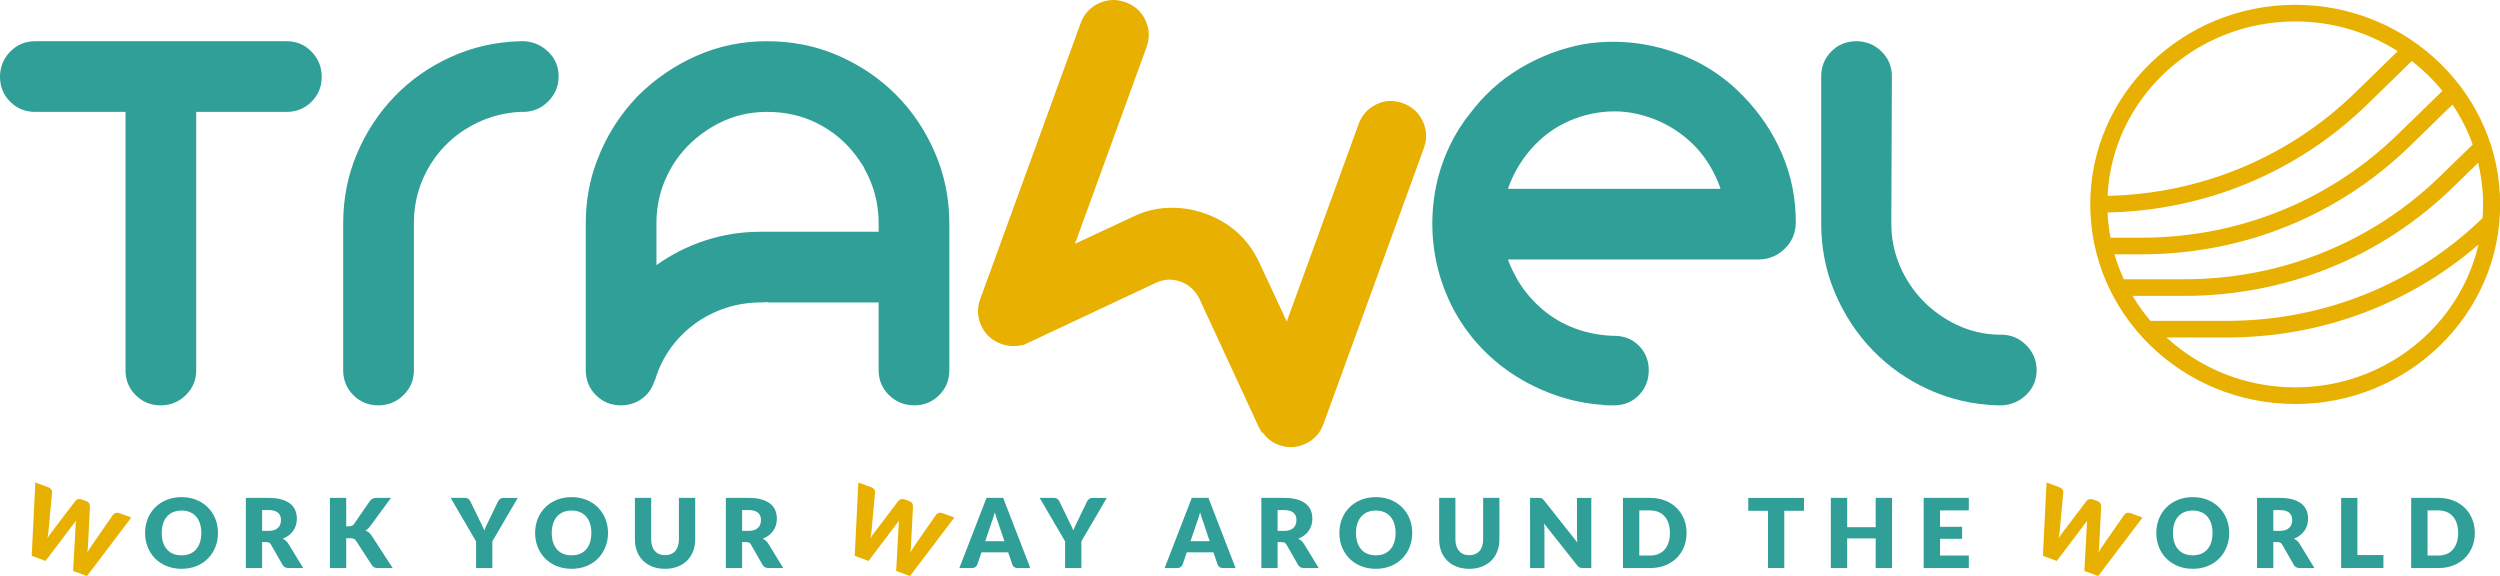<?xml version="1.0" encoding="UTF-8" standalone="no"?>
<svg
   svg:contrastcolor="fbe9ea"
   svg:template="Contrast"
   svg:presentation="2.5"
   svg:layouttype="undefined"
   svg:specialfontid="undefined"
   svg:id1="158"
   svg:id2="015"
   svg:companyname="trawel"
   svg:companytagline="Work your way around the world"
   version="1.1"
   viewBox="0 0 384.893 88.678"
   id="svg142"
   sodipodi:docname="logo.svg"
   inkscape:version="1.1.2 (0a00cf5339, 2022-02-04)"
   width="384.893"
   height="88.678"
   inkscape:export-filename="H:\grafik\travel\logo\logo.png"
   inkscape:export-xdpi="96"
   inkscape:export-ydpi="96"
   xmlns:inkscape="http://www.inkscape.org/namespaces/inkscape"
   xmlns:sodipodi="http://sodipodi.sourceforge.net/DTD/sodipodi-0.dtd"
   xmlns="http://www.w3.org/2000/svg"
   xmlns:svg="http://www.w3.org/2000/svg"
   xmlns:rdf="http://www.w3.org/1999/02/22-rdf-syntax-ns#"
   xmlns:cc="http://creativecommons.org/ns#"
   xmlns:dc="http://purl.org/dc/elements/1.1/">
  <defs
     id="defs146" />
  <sodipodi:namedview
     pagecolor="#ffffff"
     bordercolor="#666666"
     borderopacity="1"
     objecttolerance="10"
     gridtolerance="10"
     guidetolerance="10"
     inkscape:pageopacity="0"
     inkscape:pageshadow="2"
     inkscape:window-width="1920"
     inkscape:window-height="998"
     id="namedview144"
     showgrid="false"
     inkscape:pagecheckerboard="true"
     inkscape:zoom="2.0085106"
     inkscape:cx="156.58369"
     inkscape:cy="21.159958"
     inkscape:window-x="0"
     inkscape:window-y="28"
     inkscape:window-maximized="1"
     inkscape:current-layer="svg142" />
  <path
     d="m 5.44,74.291 1.978,0.72 c 0.204,0.074 0.358,0.183 0.461,0.326 0.103,0.143 0.148,0.298 0.134,0.467 l -0.534,5.801 c -0.016,0.189 -0.036,0.389 -0.061,0.601 -0.025,0.212 -0.064,0.429 -0.119,0.651 0.126,-0.201 0.252,-0.388 0.378,-0.561 0.126,-0.172 0.246,-0.335 0.359,-0.488 l 3.57,-4.695 c 0.089,-0.115 0.221,-0.2 0.396,-0.254 0.175,-0.055 0.36,-0.046 0.555,0.025 l 0.697,0.254 c 0.204,0.074 0.356,0.181 0.456,0.32 0.099,0.139 0.146,0.296 0.139,0.473 l -0.297,5.887 c -0.008,0.181 -0.018,0.373 -0.029,0.577 -0.012,0.204 -0.034,0.418 -0.068,0.642 0.111,-0.191 0.221,-0.372 0.328,-0.543 0.107,-0.171 0.211,-0.331 0.312,-0.478 l 3.32,-4.786 c 0.086,-0.121 0.217,-0.207 0.394,-0.259 0.176,-0.051 0.362,-0.042 0.557,0.029 l 1.853,0.674 -6.828,9.007 -2.131,-0.776 0.381,-6.984 c 0.002,-0.109 0.008,-0.228 0.016,-0.357 0.008,-0.129 0.019,-0.264 0.033,-0.406 -0.08,0.118 -0.158,0.229 -0.235,0.332 -0.077,0.103 -0.15,0.198 -0.218,0.284 L 7.012,86.356 4.881,85.58 Z"
     data-paper-data="{&quot;glyphName&quot;:&quot;W&quot;,&quot;glyphIndex&quot;:0,&quot;firstGlyphOfWord&quot;:true,&quot;word&quot;:1}"
     id="element-id-99479"
     inkscape:connector-curvature="0"
     style="font-family:none;mix-blend-mode:normal;fill:#e8b000;fill-opacity:1;fill-rule:nonzero;stroke:none;stroke-width:1.286;stroke-linecap:butt;stroke-linejoin:miter;stroke-miterlimit:10;stroke-dasharray:none;stroke-dashoffset:0" />
  <path
     d="m 33.559,82.051 c 0,0.781 -0.135,1.507 -0.404,2.179 -0.269,0.672 -0.649,1.256 -1.138,1.753 -0.489,0.497 -1.078,0.886 -1.768,1.167 -0.689,0.282 -1.454,0.422 -2.294,0.422 -0.84,0 -1.606,-0.141 -2.298,-0.422 -0.692,-0.282 -1.284,-0.671 -1.775,-1.167 -0.492,-0.497 -0.872,-1.081 -1.141,-1.753 -0.269,-0.672 -0.404,-1.398 -0.404,-2.179 0,-0.781 0.135,-1.507 0.404,-2.179 0.269,-0.672 0.65,-1.255 1.141,-1.749 0.492,-0.494 1.083,-0.882 1.775,-1.164 0.692,-0.282 1.458,-0.422 2.298,-0.422 0.84,0 1.605,0.142 2.294,0.426 0.689,0.284 1.279,0.673 1.768,1.167 0.489,0.494 0.868,1.077 1.138,1.749 0.269,0.672 0.404,1.396 0.404,2.172 z m -2.565,0 c 0,-0.534 -0.069,-1.014 -0.208,-1.442 -0.138,-0.427 -0.337,-0.789 -0.597,-1.086 -0.259,-0.296 -0.577,-0.524 -0.952,-0.682 -0.376,-0.158 -0.803,-0.237 -1.282,-0.237 -0.484,0 -0.915,0.079 -1.293,0.237 -0.378,0.158 -0.697,0.385 -0.956,0.682 -0.259,0.296 -0.458,0.658 -0.597,1.086 -0.138,0.427 -0.208,0.908 -0.208,1.442 0,0.539 0.069,1.022 0.208,1.449 0.138,0.427 0.337,0.789 0.597,1.086 0.259,0.296 0.578,0.523 0.956,0.678 0.378,0.156 0.809,0.233 1.293,0.233 0.479,0 0.907,-0.078 1.282,-0.233 0.376,-0.156 0.693,-0.382 0.952,-0.678 0.259,-0.296 0.458,-0.658 0.597,-1.086 0.138,-0.427 0.208,-0.91 0.208,-1.449 z"
     data-paper-data="{&quot;glyphName&quot;:&quot;O&quot;,&quot;glyphIndex&quot;:1,&quot;word&quot;:1}"
     id="element-id-43623"
     inkscape:connector-curvature="0"
     style="font-family:none;mix-blend-mode:normal;fill:#2f9f98;fill-opacity:1;fill-rule:nonzero;stroke:none;stroke-width:1.286;stroke-linecap:butt;stroke-linejoin:miter;stroke-miterlimit:10;stroke-dasharray:none;stroke-dashoffset:0" />
  <path
     d="m 40.353,83.459 v 3.995 H 37.848 V 76.655 h 3.513 c 0.781,0 1.447,0.08 1.998,0.241 0.551,0.161 1.001,0.384 1.349,0.671 0.348,0.287 0.602,0.625 0.76,1.015 0.158,0.39 0.237,0.815 0.237,1.275 0,0.351 -0.047,0.682 -0.141,0.993 -0.094,0.311 -0.233,0.599 -0.419,0.864 -0.185,0.264 -0.413,0.5 -0.682,0.708 -0.269,0.208 -0.579,0.378 -0.93,0.511 0.168,0.084 0.325,0.188 0.471,0.311 0.146,0.124 0.273,0.274 0.382,0.452 l 2.298,3.758 h -2.268 c -0.42,0 -0.721,-0.158 -0.904,-0.474 l -1.794,-3.135 c -0.079,-0.138 -0.172,-0.237 -0.278,-0.296 -0.106,-0.059 -0.256,-0.089 -0.448,-0.089 z m 0,-1.727 h 1.008 c 0.341,0 0.631,-0.043 0.871,-0.13 0.24,-0.086 0.436,-0.206 0.589,-0.359 0.153,-0.153 0.264,-0.332 0.334,-0.537 0.069,-0.205 0.104,-0.426 0.104,-0.663 0,-0.474 -0.154,-0.845 -0.463,-1.112 C 42.487,78.664 42.009,78.53 41.361,78.53 H 40.353 Z"
     data-paper-data="{&quot;glyphName&quot;:&quot;R&quot;,&quot;glyphIndex&quot;:2,&quot;word&quot;:1}"
     id="element-id-43242"
     inkscape:connector-curvature="0"
     style="font-family:none;mix-blend-mode:normal;fill:#2f9f98;fill-opacity:1;fill-rule:nonzero;stroke:none;stroke-width:1.286;stroke-linecap:butt;stroke-linejoin:miter;stroke-miterlimit:10;stroke-dasharray:none;stroke-dashoffset:0" />
  <path
     d="m 53.3,81.028 h 0.4 c 0.371,0 0.637,-0.116 0.801,-0.348 l 2.431,-3.528 c 0.133,-0.193 0.285,-0.324 0.456,-0.393 0.17,-0.069 0.379,-0.104 0.626,-0.104 h 2.179 l -3.202,4.366 c -0.114,0.158 -0.232,0.289 -0.356,0.393 -0.124,0.104 -0.25,0.19 -0.378,0.259 0.188,0.069 0.359,0.164 0.515,0.285 0.156,0.121 0.298,0.283 0.426,0.485 l 3.261,5.011 h -2.238 c -0.143,0 -0.266,-0.01 -0.367,-0.03 -0.101,-0.02 -0.189,-0.049 -0.263,-0.089 -0.074,-0.039 -0.138,-0.088 -0.193,-0.145 -0.054,-0.057 -0.106,-0.122 -0.156,-0.196 L 54.797,83.237 C 54.708,83.099 54.596,83.001 54.46,82.944 54.324,82.887 54.14,82.859 53.908,82.859 h -0.608 v 4.596 H 50.795 V 76.655 h 2.505 z"
     data-paper-data="{&quot;glyphName&quot;:&quot;K&quot;,&quot;glyphIndex&quot;:3,&quot;lastGlyphOfWord&quot;:true,&quot;word&quot;:1}"
     id="element-id-39907"
     inkscape:connector-curvature="0"
     style="font-family:none;mix-blend-mode:normal;fill:#2f9f98;fill-opacity:1;fill-rule:nonzero;stroke:none;stroke-width:1.286;stroke-linecap:butt;stroke-linejoin:miter;stroke-miterlimit:10;stroke-dasharray:none;stroke-dashoffset:0" />
  <path
     d="m 75.798,83.348 v 4.106 h -2.505 v -4.106 l -3.914,-6.693 h 2.209 c 0.217,0 0.39,0.051 0.519,0.152 0.128,0.101 0.232,0.231 0.311,0.389 l 1.527,3.143 c 0.124,0.252 0.237,0.484 0.341,0.697 0.104,0.212 0.195,0.422 0.274,0.63 0.074,-0.212 0.163,-0.425 0.267,-0.637 0.104,-0.212 0.215,-0.442 0.334,-0.689 l 1.512,-3.143 c 0.03,-0.064 0.07,-0.128 0.122,-0.193 0.052,-0.064 0.111,-0.122 0.178,-0.174 0.067,-0.052 0.143,-0.094 0.23,-0.126 0.086,-0.032 0.182,-0.048 0.285,-0.048 h 2.224 z"
     data-paper-data="{&quot;glyphName&quot;:&quot;Y&quot;,&quot;glyphIndex&quot;:4,&quot;firstGlyphOfWord&quot;:true,&quot;word&quot;:2}"
     id="element-id-43836"
     inkscape:connector-curvature="0"
     style="font-family:none;mix-blend-mode:normal;fill:#2f9f98;fill-opacity:1;fill-rule:nonzero;stroke:none;stroke-width:1.286;stroke-linecap:butt;stroke-linejoin:miter;stroke-miterlimit:10;stroke-dasharray:none;stroke-dashoffset:0" />
  <path
     d="m 93.607,82.051 c 0,0.781 -0.135,1.507 -0.404,2.179 -0.269,0.672 -0.649,1.256 -1.138,1.753 -0.489,0.497 -1.078,0.886 -1.768,1.167 -0.689,0.282 -1.454,0.422 -2.294,0.422 -0.84,0 -1.606,-0.141 -2.298,-0.422 -0.692,-0.282 -1.284,-0.671 -1.775,-1.167 -0.492,-0.497 -0.872,-1.081 -1.141,-1.753 -0.269,-0.672 -0.404,-1.398 -0.404,-2.179 0,-0.781 0.135,-1.507 0.404,-2.179 0.269,-0.672 0.65,-1.255 1.141,-1.749 0.492,-0.494 1.083,-0.882 1.775,-1.164 0.692,-0.282 1.458,-0.422 2.298,-0.422 0.84,0 1.605,0.142 2.294,0.426 0.689,0.284 1.279,0.673 1.768,1.167 0.489,0.494 0.868,1.077 1.138,1.749 0.269,0.672 0.404,1.396 0.404,2.172 z m -2.565,0 c 0,-0.534 -0.069,-1.014 -0.208,-1.442 -0.138,-0.427 -0.337,-0.789 -0.597,-1.086 -0.259,-0.296 -0.577,-0.524 -0.952,-0.682 -0.376,-0.158 -0.803,-0.237 -1.282,-0.237 -0.484,0 -0.915,0.079 -1.293,0.237 -0.378,0.158 -0.697,0.385 -0.956,0.682 -0.259,0.296 -0.458,0.658 -0.597,1.086 -0.138,0.427 -0.208,0.908 -0.208,1.442 0,0.539 0.069,1.022 0.208,1.449 0.138,0.427 0.337,0.789 0.597,1.086 0.259,0.296 0.578,0.523 0.956,0.678 0.378,0.156 0.809,0.233 1.293,0.233 0.479,0 0.907,-0.078 1.282,-0.233 0.376,-0.156 0.693,-0.382 0.952,-0.678 0.259,-0.296 0.458,-0.658 0.597,-1.086 0.138,-0.427 0.208,-0.91 0.208,-1.449 z"
     data-paper-data="{&quot;glyphName&quot;:&quot;O&quot;,&quot;glyphIndex&quot;:5,&quot;word&quot;:2}"
     id="element-id-86035"
     inkscape:connector-curvature="0"
     style="font-family:none;mix-blend-mode:normal;fill:#2f9f98;fill-opacity:1;fill-rule:nonzero;stroke:none;stroke-width:1.286;stroke-linecap:butt;stroke-linejoin:miter;stroke-miterlimit:10;stroke-dasharray:none;stroke-dashoffset:0" />
  <path
     d="m 102.388,85.476 c 0.336,0 0.636,-0.056 0.901,-0.167 0.264,-0.111 0.488,-0.271 0.671,-0.478 0.183,-0.208 0.322,-0.461 0.419,-0.76 0.096,-0.299 0.145,-0.639 0.145,-1.019 v -6.397 h 2.505 v 6.397 c 0,0.662 -0.108,1.27 -0.322,1.823 -0.215,0.553 -0.523,1.03 -0.923,1.431 -0.4,0.4 -0.887,0.712 -1.46,0.934 -0.573,0.222 -1.218,0.334 -1.935,0.334 -0.721,0 -1.369,-0.111 -1.942,-0.334 -0.573,-0.222 -1.06,-0.534 -1.46,-0.934 -0.4,-0.4 -0.707,-0.877 -0.919,-1.431 -0.212,-0.553 -0.319,-1.161 -0.319,-1.823 v -6.397 h 2.505 v 6.389 c 0,0.38 0.048,0.72 0.145,1.019 0.096,0.299 0.236,0.553 0.419,0.763 0.183,0.21 0.406,0.371 0.671,0.482 0.264,0.111 0.565,0.167 0.901,0.167 z"
     data-paper-data="{&quot;glyphName&quot;:&quot;U&quot;,&quot;glyphIndex&quot;:6,&quot;word&quot;:2}"
     id="element-id-46310"
     inkscape:connector-curvature="0"
     style="font-family:none;mix-blend-mode:normal;fill:#2f9f98;fill-opacity:1;fill-rule:nonzero;stroke:none;stroke-width:1.286;stroke-linecap:butt;stroke-linejoin:miter;stroke-miterlimit:10;stroke-dasharray:none;stroke-dashoffset:0" />
  <path
     d="m 114.253,83.459 v 3.995 h -2.505 V 76.655 h 3.513 c 0.781,0 1.447,0.08 1.998,0.241 0.551,0.161 1.001,0.384 1.349,0.671 0.348,0.287 0.602,0.625 0.76,1.015 0.158,0.39 0.237,0.815 0.237,1.275 0,0.351 -0.047,0.682 -0.141,0.993 -0.094,0.311 -0.233,0.599 -0.419,0.864 -0.185,0.264 -0.413,0.5 -0.682,0.708 -0.269,0.208 -0.579,0.378 -0.93,0.511 0.168,0.084 0.325,0.188 0.471,0.311 0.146,0.124 0.273,0.274 0.382,0.452 l 2.298,3.758 h -2.268 c -0.42,0 -0.721,-0.158 -0.904,-0.474 l -1.794,-3.135 c -0.079,-0.138 -0.172,-0.237 -0.278,-0.296 -0.106,-0.059 -0.256,-0.089 -0.448,-0.089 z m 0,-1.727 h 1.008 c 0.341,0 0.631,-0.043 0.871,-0.13 0.24,-0.086 0.436,-0.206 0.589,-0.359 0.153,-0.153 0.264,-0.332 0.334,-0.537 0.07,-0.205 0.103,-0.426 0.103,-0.663 0,-0.474 -0.154,-0.845 -0.463,-1.112 -0.309,-0.267 -0.787,-0.4 -1.434,-0.4 h -1.008 z"
     data-paper-data="{&quot;glyphName&quot;:&quot;R&quot;,&quot;glyphIndex&quot;:7,&quot;lastGlyphOfWord&quot;:true,&quot;word&quot;:2}"
     id="element-id-6555"
     inkscape:connector-curvature="0"
     style="font-family:none;mix-blend-mode:normal;fill:#2f9f98;fill-opacity:1;fill-rule:nonzero;stroke:none;stroke-width:1.286;stroke-linecap:butt;stroke-linejoin:miter;stroke-miterlimit:10;stroke-dasharray:none;stroke-dashoffset:0" />
  <path
     d="m 132.149,74.291 1.978,0.72 c 0.204,0.074 0.358,0.183 0.461,0.326 0.103,0.143 0.148,0.298 0.134,0.467 l -0.534,5.801 c -0.016,0.189 -0.037,0.389 -0.061,0.601 -0.025,0.212 -0.064,0.429 -0.118,0.651 0.126,-0.201 0.252,-0.388 0.378,-0.561 0.126,-0.172 0.246,-0.335 0.359,-0.488 l 3.57,-4.695 c 0.089,-0.115 0.221,-0.2 0.396,-0.254 0.175,-0.055 0.36,-0.046 0.555,0.025 l 0.697,0.254 c 0.204,0.074 0.356,0.181 0.456,0.32 0.1,0.139 0.146,0.296 0.14,0.473 l -0.297,5.887 c -0.006,0.181 -0.017,0.374 -0.029,0.577 -0.009,0.204 -0.034,0.418 -0.068,0.642 0.112,-0.191 0.221,-0.372 0.328,-0.543 0.107,-0.171 0.211,-0.331 0.312,-0.478 l 3.32,-4.787 c 0.086,-0.121 0.217,-0.207 0.394,-0.259 0.176,-0.051 0.362,-0.042 0.557,0.029 l 1.853,0.674 -6.828,9.007 -2.131,-0.776 0.381,-6.984 c 0.002,-0.109 0.006,-0.228 0.015,-0.357 0.006,-0.129 0.018,-0.264 0.033,-0.406 -0.08,0.118 -0.158,0.229 -0.235,0.332 -0.077,0.104 -0.15,0.198 -0.218,0.284 l -4.226,5.585 -2.131,-0.776 z"
     data-paper-data="{&quot;glyphName&quot;:&quot;W&quot;,&quot;glyphIndex&quot;:8,&quot;firstGlyphOfWord&quot;:true,&quot;word&quot;:3}"
     id="element-id-89037"
     inkscape:connector-curvature="0"
     style="font-family:none;mix-blend-mode:normal;fill:#e8b000;fill-opacity:1;fill-rule:nonzero;stroke:none;stroke-width:1.286;stroke-linecap:butt;stroke-linejoin:miter;stroke-miterlimit:10;stroke-dasharray:none;stroke-dashoffset:0" />
  <path
     d="m 158.622,87.455 h -1.942 c -0.217,0 -0.397,-0.051 -0.537,-0.152 -0.141,-0.101 -0.238,-0.231 -0.293,-0.389 l -0.637,-1.883 h -4.106 l -0.637,1.883 c -0.049,0.138 -0.146,0.263 -0.289,0.374 -0.143,0.111 -0.319,0.167 -0.526,0.167 h -1.957 l 4.181,-10.8 h 2.565 z m -6.938,-4.129 h 2.95 l -0.993,-2.957 c -0.064,-0.188 -0.14,-0.409 -0.226,-0.663 -0.086,-0.254 -0.172,-0.53 -0.256,-0.826 -0.079,0.301 -0.161,0.581 -0.245,0.838 -0.085,0.257 -0.163,0.479 -0.237,0.667 z"
     data-paper-data="{&quot;glyphName&quot;:&quot;A&quot;,&quot;glyphIndex&quot;:9,&quot;word&quot;:3}"
     id="element-id-19011"
     inkscape:connector-curvature="0"
     style="font-family:none;mix-blend-mode:normal;fill:#2f9f98;fill-opacity:1;fill-rule:nonzero;stroke:none;stroke-width:1.286;stroke-linecap:butt;stroke-linejoin:miter;stroke-miterlimit:10;stroke-dasharray:none;stroke-dashoffset:0" />
  <path
     d="m 166.484,83.348 v 4.106 h -2.505 v -4.106 l -3.914,-6.693 h 2.209 c 0.217,0 0.39,0.051 0.519,0.152 0.128,0.101 0.232,0.231 0.311,0.389 l 1.527,3.143 c 0.124,0.252 0.237,0.484 0.341,0.697 0.103,0.212 0.195,0.422 0.274,0.63 0.074,-0.212 0.163,-0.425 0.267,-0.637 0.103,-0.212 0.215,-0.442 0.334,-0.689 l 1.512,-3.143 c 0.029,-0.064 0.071,-0.128 0.122,-0.193 0.052,-0.064 0.112,-0.122 0.178,-0.174 0.067,-0.052 0.143,-0.094 0.23,-0.126 0.086,-0.032 0.182,-0.048 0.285,-0.048 h 2.224 z"
     data-paper-data="{&quot;glyphName&quot;:&quot;Y&quot;,&quot;glyphIndex&quot;:10,&quot;lastGlyphOfWord&quot;:true,&quot;word&quot;:3}"
     id="element-id-71662"
     inkscape:connector-curvature="0"
     style="font-family:none;mix-blend-mode:normal;fill:#2f9f98;fill-opacity:1;fill-rule:nonzero;stroke:none;stroke-width:1.286;stroke-linecap:butt;stroke-linejoin:miter;stroke-miterlimit:10;stroke-dasharray:none;stroke-dashoffset:0" />
  <path
     d="m 190.227,87.455 h -1.942 c -0.217,0 -0.397,-0.051 -0.537,-0.152 -0.141,-0.101 -0.238,-0.231 -0.293,-0.389 l -0.637,-1.883 h -4.106 l -0.637,1.883 c -0.049,0.138 -0.146,0.263 -0.289,0.374 -0.143,0.111 -0.319,0.167 -0.526,0.167 h -1.957 l 4.18,-10.8 h 2.565 z m -6.938,-4.129 h 2.95 l -0.993,-2.957 c -0.064,-0.188 -0.14,-0.409 -0.226,-0.663 -0.086,-0.254 -0.172,-0.53 -0.256,-0.826 -0.079,0.301 -0.161,0.581 -0.245,0.838 -0.085,0.257 -0.163,0.479 -0.237,0.667 z"
     data-paper-data="{&quot;glyphName&quot;:&quot;A&quot;,&quot;glyphIndex&quot;:11,&quot;firstGlyphOfWord&quot;:true,&quot;word&quot;:4}"
     id="element-id-15559"
     inkscape:connector-curvature="0"
     style="font-family:none;mix-blend-mode:normal;fill:#2f9f98;fill-opacity:1;fill-rule:nonzero;stroke:none;stroke-width:1.286;stroke-linecap:butt;stroke-linejoin:miter;stroke-miterlimit:10;stroke-dasharray:none;stroke-dashoffset:0" />
  <path
     d="m 196.696,83.459 v 3.995 h -2.505 V 76.655 h 3.513 c 0.781,0 1.447,0.08 1.998,0.241 0.551,0.161 1.001,0.384 1.349,0.671 0.348,0.287 0.602,0.625 0.76,1.015 0.158,0.39 0.237,0.815 0.237,1.275 0,0.351 -0.047,0.682 -0.141,0.993 -0.094,0.311 -0.233,0.599 -0.419,0.864 -0.185,0.264 -0.413,0.5 -0.682,0.708 -0.269,0.208 -0.579,0.378 -0.93,0.511 0.168,0.084 0.325,0.188 0.471,0.311 0.146,0.124 0.273,0.274 0.382,0.452 l 2.298,3.758 h -2.268 c -0.42,0 -0.721,-0.158 -0.904,-0.474 l -1.794,-3.135 c -0.079,-0.138 -0.172,-0.237 -0.278,-0.296 -0.106,-0.059 -0.256,-0.089 -0.448,-0.089 z m 0,-1.727 h 1.008 c 0.341,0 0.631,-0.043 0.871,-0.13 0.24,-0.086 0.436,-0.206 0.589,-0.359 0.153,-0.153 0.264,-0.332 0.334,-0.537 0.07,-0.205 0.103,-0.426 0.103,-0.663 0,-0.474 -0.154,-0.845 -0.463,-1.112 -0.309,-0.267 -0.787,-0.4 -1.434,-0.4 h -1.008 z"
     data-paper-data="{&quot;glyphName&quot;:&quot;R&quot;,&quot;glyphIndex&quot;:12,&quot;word&quot;:4}"
     id="element-id-90722"
     inkscape:connector-curvature="0"
     style="font-family:none;mix-blend-mode:normal;fill:#2f9f98;fill-opacity:1;fill-rule:nonzero;stroke:none;stroke-width:1.286;stroke-linecap:butt;stroke-linejoin:miter;stroke-miterlimit:10;stroke-dasharray:none;stroke-dashoffset:0" />
  <path
     d="m 217.425,82.051 c 0,0.781 -0.135,1.507 -0.404,2.179 -0.269,0.672 -0.649,1.256 -1.138,1.753 -0.489,0.497 -1.079,0.886 -1.768,1.167 -0.689,0.282 -1.454,0.422 -2.294,0.422 -0.84,0 -1.606,-0.141 -2.298,-0.422 -0.692,-0.282 -1.284,-0.671 -1.775,-1.167 -0.492,-0.497 -0.872,-1.081 -1.141,-1.753 -0.269,-0.672 -0.404,-1.398 -0.404,-2.179 0,-0.781 0.135,-1.507 0.404,-2.179 0.269,-0.672 0.65,-1.255 1.141,-1.749 0.492,-0.494 1.083,-0.882 1.775,-1.164 0.692,-0.282 1.458,-0.422 2.298,-0.422 0.84,0 1.605,0.142 2.294,0.426 0.689,0.284 1.279,0.673 1.768,1.167 0.489,0.494 0.868,1.077 1.138,1.749 0.269,0.672 0.404,1.396 0.404,2.172 z m -2.565,0 c 0,-0.534 -0.07,-1.014 -0.208,-1.442 -0.138,-0.427 -0.337,-0.789 -0.597,-1.086 -0.259,-0.296 -0.577,-0.524 -0.952,-0.682 -0.376,-0.158 -0.803,-0.237 -1.282,-0.237 -0.484,0 -0.915,0.079 -1.293,0.237 -0.378,0.158 -0.697,0.385 -0.956,0.682 -0.259,0.296 -0.458,0.658 -0.597,1.086 -0.138,0.427 -0.208,0.908 -0.208,1.442 0,0.539 0.069,1.022 0.208,1.449 0.138,0.427 0.337,0.789 0.597,1.086 0.259,0.296 0.578,0.523 0.956,0.678 0.378,0.156 0.809,0.233 1.293,0.233 0.479,0 0.907,-0.078 1.282,-0.233 0.376,-0.156 0.693,-0.382 0.952,-0.678 0.259,-0.296 0.458,-0.658 0.597,-1.086 0.138,-0.427 0.208,-0.91 0.208,-1.449 z"
     data-paper-data="{&quot;glyphName&quot;:&quot;O&quot;,&quot;glyphIndex&quot;:13,&quot;word&quot;:4}"
     id="element-id-72120"
     inkscape:connector-curvature="0"
     style="font-family:none;mix-blend-mode:normal;fill:#2f9f98;fill-opacity:1;fill-rule:nonzero;stroke:none;stroke-width:1.286;stroke-linecap:butt;stroke-linejoin:miter;stroke-miterlimit:10;stroke-dasharray:none;stroke-dashoffset:0" />
  <path
     d="m 226.206,85.476 c 0.336,0 0.636,-0.056 0.901,-0.167 0.264,-0.111 0.488,-0.271 0.671,-0.478 0.183,-0.208 0.322,-0.461 0.419,-0.76 0.096,-0.299 0.145,-0.639 0.145,-1.019 v -6.397 h 2.505 v 6.397 c 0,0.662 -0.107,1.27 -0.322,1.823 -0.215,0.553 -0.523,1.03 -0.923,1.431 -0.4,0.4 -0.887,0.712 -1.46,0.934 -0.573,0.222 -1.218,0.334 -1.935,0.334 -0.721,0 -1.369,-0.111 -1.942,-0.334 -0.573,-0.222 -1.06,-0.534 -1.46,-0.934 -0.4,-0.4 -0.707,-0.877 -0.919,-1.431 -0.212,-0.553 -0.319,-1.161 -0.319,-1.823 v -6.397 h 2.505 v 6.389 c 0,0.38 0.048,0.72 0.145,1.019 0.097,0.299 0.236,0.553 0.419,0.763 0.183,0.21 0.406,0.371 0.671,0.482 0.264,0.111 0.565,0.167 0.901,0.167 z"
     data-paper-data="{&quot;glyphName&quot;:&quot;U&quot;,&quot;glyphIndex&quot;:14,&quot;word&quot;:4}"
     id="element-id-34559"
     inkscape:connector-curvature="0"
     style="font-family:none;mix-blend-mode:normal;fill:#2f9f98;fill-opacity:1;fill-rule:nonzero;stroke:none;stroke-width:1.286;stroke-linecap:butt;stroke-linejoin:miter;stroke-miterlimit:10;stroke-dasharray:none;stroke-dashoffset:0" />
  <path
     d="m 236.885,76.655 c 0.109,0 0.2,0.005 0.274,0.015 0.074,0.01 0.141,0.028 0.2,0.056 0.059,0.027 0.116,0.065 0.17,0.115 0.055,0.049 0.116,0.116 0.185,0.2 l 5.129,6.486 c -0.02,-0.208 -0.034,-0.409 -0.044,-0.604 -0.008,-0.195 -0.015,-0.379 -0.015,-0.552 v -5.715 h 2.209 v 10.8 h -1.304 c -0.193,0 -0.356,-0.03 -0.489,-0.089 -0.133,-0.059 -0.262,-0.168 -0.385,-0.326 l -5.092,-6.434 c 0.015,0.188 0.028,0.372 0.037,0.552 0.008,0.18 0.015,0.35 0.015,0.508 v 5.789 h -2.209 V 76.655 Z"
     data-paper-data="{&quot;glyphName&quot;:&quot;N&quot;,&quot;glyphIndex&quot;:15,&quot;word&quot;:4}"
     id="element-id-71355"
     inkscape:connector-curvature="0"
     style="font-family:none;mix-blend-mode:normal;fill:#2f9f98;fill-opacity:1;fill-rule:nonzero;stroke:none;stroke-width:1.286;stroke-linecap:butt;stroke-linejoin:miter;stroke-miterlimit:10;stroke-dasharray:none;stroke-dashoffset:0" />
  <path
     d="m 259.66,82.051 c 0,0.781 -0.135,1.501 -0.404,2.161 -0.269,0.66 -0.649,1.23 -1.138,1.712 -0.489,0.482 -1.079,0.857 -1.768,1.127 -0.689,0.269 -1.454,0.404 -2.294,0.404 h -4.195 V 76.655 h 4.195 c 0.84,0 1.605,0.136 2.294,0.408 0.689,0.272 1.279,0.647 1.768,1.127 0.489,0.479 0.868,1.049 1.138,1.709 0.269,0.66 0.404,1.377 0.404,2.153 z m -2.565,0 c 0,-0.534 -0.07,-1.015 -0.208,-1.445 -0.138,-0.43 -0.337,-0.794 -0.597,-1.093 -0.259,-0.299 -0.577,-0.529 -0.952,-0.689 -0.376,-0.161 -0.803,-0.241 -1.282,-0.241 h -1.675 v 6.945 h 1.675 c 0.479,0 0.907,-0.08 1.282,-0.241 0.376,-0.161 0.693,-0.39 0.952,-0.689 0.259,-0.299 0.458,-0.663 0.597,-1.093 0.138,-0.43 0.208,-0.914 0.208,-1.453 z"
     data-paper-data="{&quot;glyphName&quot;:&quot;D&quot;,&quot;glyphIndex&quot;:16,&quot;lastGlyphOfWord&quot;:true,&quot;word&quot;:4}"
     id="element-id-95587"
     inkscape:connector-curvature="0"
     style="font-family:none;mix-blend-mode:normal;fill:#2f9f98;fill-opacity:1;fill-rule:nonzero;stroke:none;stroke-width:1.286;stroke-linecap:butt;stroke-linejoin:miter;stroke-miterlimit:10;stroke-dasharray:none;stroke-dashoffset:0" />
  <path
     d="m 277.741,76.655 v 1.986 h -3.039 v 8.813 h -2.505 v -8.813 h -3.039 v -1.986 z"
     data-paper-data="{&quot;glyphName&quot;:&quot;T&quot;,&quot;glyphIndex&quot;:17,&quot;firstGlyphOfWord&quot;:true,&quot;word&quot;:5}"
     id="element-id-92938"
     inkscape:connector-curvature="0"
     style="font-family:none;mix-blend-mode:normal;fill:#2f9f98;fill-opacity:1;fill-rule:nonzero;stroke:none;stroke-width:1.286;stroke-linecap:butt;stroke-linejoin:miter;stroke-miterlimit:10;stroke-dasharray:none;stroke-dashoffset:0" />
  <path
     d="m 291.295,87.455 h -2.52 v -4.566 h -4.388 v 4.566 h -2.52 V 76.655 h 2.52 v 4.514 h 4.388 v -4.514 h 2.52 z"
     data-paper-data="{&quot;glyphName&quot;:&quot;H&quot;,&quot;glyphIndex&quot;:18,&quot;word&quot;:5}"
     id="element-id-23202"
     inkscape:connector-curvature="0"
     style="font-family:none;mix-blend-mode:normal;fill:#2f9f98;fill-opacity:1;fill-rule:nonzero;stroke:none;stroke-width:1.286;stroke-linecap:butt;stroke-linejoin:miter;stroke-miterlimit:10;stroke-dasharray:none;stroke-dashoffset:0" />
  <path
     d="m 303.115,76.655 v 1.927 h -4.433 v 2.52 h 3.395 v 1.853 h -3.395 v 2.572 h 4.433 v 1.927 h -6.953 V 76.655 Z"
     data-paper-data="{&quot;glyphName&quot;:&quot;E&quot;,&quot;glyphIndex&quot;:19,&quot;lastGlyphOfWord&quot;:true,&quot;word&quot;:5}"
     id="element-id-4438"
     inkscape:connector-curvature="0"
     style="font-family:none;mix-blend-mode:normal;fill:#2f9f98;fill-opacity:1;fill-rule:nonzero;stroke:none;stroke-width:1.286;stroke-linecap:butt;stroke-linejoin:miter;stroke-miterlimit:10;stroke-dasharray:none;stroke-dashoffset:0" />
  <path
     d="m 315.082,74.291 1.978,0.72 c 0.204,0.074 0.358,0.183 0.461,0.326 0.103,0.143 0.148,0.298 0.134,0.467 l -0.534,5.801 c -0.016,0.189 -0.036,0.389 -0.061,0.601 -0.025,0.212 -0.064,0.429 -0.118,0.651 0.126,-0.201 0.252,-0.388 0.378,-0.561 0.126,-0.172 0.246,-0.335 0.359,-0.488 l 3.57,-4.695 c 0.088,-0.115 0.221,-0.2 0.396,-0.254 0.175,-0.055 0.36,-0.046 0.555,0.025 l 0.696,0.254 c 0.204,0.074 0.356,0.181 0.456,0.32 0.1,0.139 0.146,0.296 0.14,0.473 l -0.297,5.887 c -0.006,0.181 -0.017,0.374 -0.029,0.577 -0.009,0.204 -0.034,0.418 -0.068,0.642 0.112,-0.191 0.221,-0.372 0.328,-0.543 0.107,-0.171 0.211,-0.331 0.312,-0.478 l 3.32,-4.787 c 0.086,-0.121 0.217,-0.207 0.394,-0.259 0.176,-0.051 0.362,-0.042 0.557,0.029 l 1.853,0.674 -6.828,9.007 -2.131,-0.776 0.381,-6.984 c 0.002,-0.109 0.006,-0.228 0.015,-0.357 0.006,-0.129 0.018,-0.264 0.033,-0.406 -0.08,0.118 -0.158,0.229 -0.235,0.332 -0.077,0.104 -0.15,0.198 -0.218,0.284 l -4.226,5.585 -2.131,-0.776 z"
     data-paper-data="{&quot;glyphName&quot;:&quot;W&quot;,&quot;glyphIndex&quot;:20,&quot;firstGlyphOfWord&quot;:true,&quot;word&quot;:6}"
     id="element-id-79873"
     inkscape:connector-curvature="0"
     style="font-family:none;mix-blend-mode:normal;fill:#e8b000;fill-opacity:1;fill-rule:nonzero;stroke:none;stroke-width:1.286;stroke-linecap:butt;stroke-linejoin:miter;stroke-miterlimit:10;stroke-dasharray:none;stroke-dashoffset:0" />
  <path
     d="m 343.2,82.051 c 0,0.781 -0.135,1.507 -0.404,2.179 -0.269,0.672 -0.649,1.256 -1.138,1.753 -0.489,0.497 -1.079,0.886 -1.768,1.167 -0.689,0.282 -1.454,0.422 -2.294,0.422 -0.84,0 -1.606,-0.141 -2.298,-0.422 -0.692,-0.282 -1.284,-0.671 -1.775,-1.167 -0.492,-0.497 -0.872,-1.081 -1.141,-1.753 -0.269,-0.672 -0.404,-1.398 -0.404,-2.179 0,-0.781 0.135,-1.507 0.404,-2.179 0.269,-0.672 0.65,-1.255 1.141,-1.749 0.492,-0.494 1.083,-0.882 1.775,-1.164 0.692,-0.282 1.458,-0.422 2.298,-0.422 0.84,0 1.605,0.142 2.294,0.426 0.689,0.284 1.279,0.673 1.768,1.167 0.489,0.494 0.868,1.077 1.138,1.749 0.269,0.672 0.404,1.396 0.404,2.172 z m -2.565,0 c 0,-0.534 -0.07,-1.014 -0.208,-1.442 -0.138,-0.427 -0.337,-0.789 -0.597,-1.086 -0.259,-0.296 -0.577,-0.524 -0.952,-0.682 -0.376,-0.158 -0.803,-0.237 -1.282,-0.237 -0.484,0 -0.915,0.079 -1.293,0.237 -0.378,0.158 -0.697,0.385 -0.956,0.682 -0.259,0.296 -0.458,0.658 -0.597,1.086 -0.138,0.427 -0.207,0.908 -0.207,1.442 0,0.539 0.07,1.022 0.207,1.449 0.138,0.427 0.337,0.789 0.597,1.086 0.259,0.296 0.578,0.523 0.956,0.678 0.378,0.156 0.809,0.233 1.293,0.233 0.479,0 0.907,-0.078 1.282,-0.233 0.376,-0.156 0.693,-0.382 0.952,-0.678 0.259,-0.296 0.458,-0.658 0.597,-1.086 0.138,-0.427 0.208,-0.91 0.208,-1.449 z"
     data-paper-data="{&quot;glyphName&quot;:&quot;O&quot;,&quot;glyphIndex&quot;:21,&quot;word&quot;:6}"
     id="element-id-68285"
     inkscape:connector-curvature="0"
     style="font-family:none;mix-blend-mode:normal;fill:#2f9f98;fill-opacity:1;fill-rule:nonzero;stroke:none;stroke-width:1.286;stroke-linecap:butt;stroke-linejoin:miter;stroke-miterlimit:10;stroke-dasharray:none;stroke-dashoffset:0" />
  <path
     d="m 349.994,83.459 v 3.995 h -2.505 V 76.655 h 3.513 c 0.781,0 1.447,0.08 1.998,0.241 0.551,0.161 1.001,0.384 1.349,0.671 0.348,0.287 0.602,0.625 0.76,1.015 0.158,0.39 0.237,0.815 0.237,1.275 0,0.351 -0.047,0.682 -0.141,0.993 -0.094,0.311 -0.233,0.599 -0.419,0.864 -0.185,0.264 -0.413,0.5 -0.682,0.708 -0.269,0.208 -0.579,0.378 -0.93,0.511 0.168,0.084 0.325,0.188 0.471,0.311 0.146,0.124 0.273,0.274 0.382,0.452 l 2.298,3.758 h -2.268 c -0.42,0 -0.721,-0.158 -0.904,-0.474 l -1.794,-3.135 c -0.079,-0.138 -0.172,-0.237 -0.278,-0.296 -0.106,-0.059 -0.256,-0.089 -0.448,-0.089 z m 0,-1.727 h 1.008 c 0.341,0 0.631,-0.043 0.871,-0.13 0.24,-0.086 0.436,-0.206 0.589,-0.359 0.153,-0.153 0.264,-0.332 0.334,-0.537 0.07,-0.205 0.103,-0.426 0.103,-0.663 0,-0.474 -0.154,-0.845 -0.463,-1.112 -0.309,-0.267 -0.787,-0.4 -1.434,-0.4 h -1.008 z"
     data-paper-data="{&quot;glyphName&quot;:&quot;R&quot;,&quot;glyphIndex&quot;:22,&quot;word&quot;:6}"
     id="element-id-76951"
     inkscape:connector-curvature="0"
     style="font-family:none;mix-blend-mode:normal;fill:#2f9f98;fill-opacity:1;fill-rule:nonzero;stroke:none;stroke-width:1.286;stroke-linecap:butt;stroke-linejoin:miter;stroke-miterlimit:10;stroke-dasharray:none;stroke-dashoffset:0" />
  <path
     d="m 362.941,85.453 h 4.003 v 2.001 H 360.436 V 76.655 h 2.505 z"
     data-paper-data="{&quot;glyphName&quot;:&quot;L&quot;,&quot;glyphIndex&quot;:23,&quot;word&quot;:6}"
     id="element-id-53024"
     inkscape:connector-curvature="0"
     style="font-family:none;mix-blend-mode:normal;fill:#2f9f98;fill-opacity:1;fill-rule:nonzero;stroke:none;stroke-width:1.286;stroke-linecap:butt;stroke-linejoin:miter;stroke-miterlimit:10;stroke-dasharray:none;stroke-dashoffset:0" />
  <path
     d="m 381.017,82.051 c 0,0.781 -0.135,1.501 -0.404,2.161 -0.269,0.66 -0.649,1.23 -1.138,1.712 -0.489,0.482 -1.078,0.857 -1.768,1.127 -0.689,0.269 -1.454,0.404 -2.294,0.404 h -4.195 V 76.655 h 4.195 c 0.84,0 1.605,0.136 2.294,0.408 0.689,0.272 1.279,0.647 1.768,1.127 0.489,0.479 0.868,1.049 1.138,1.709 0.269,0.66 0.404,1.377 0.404,2.153 z m -2.565,0 c 0,-0.534 -0.07,-1.015 -0.208,-1.445 -0.138,-0.43 -0.337,-0.794 -0.597,-1.093 -0.259,-0.299 -0.577,-0.529 -0.952,-0.689 -0.376,-0.161 -0.803,-0.241 -1.282,-0.241 h -1.675 v 6.945 h 1.675 c 0.479,0 0.907,-0.08 1.282,-0.241 0.376,-0.161 0.693,-0.39 0.952,-0.689 0.259,-0.299 0.458,-0.663 0.597,-1.093 0.138,-0.43 0.208,-0.914 0.208,-1.453 z"
     data-paper-data="{&quot;glyphName&quot;:&quot;D&quot;,&quot;glyphIndex&quot;:24,&quot;lastGlyphOfWord&quot;:true,&quot;word&quot;:6}"
     id="element-id-58739"
     inkscape:connector-curvature="0"
     style="font-family:none;mix-blend-mode:normal;fill:#2f9f98;fill-opacity:1;fill-rule:nonzero;stroke:none;stroke-width:1.286;stroke-linecap:butt;stroke-linejoin:miter;stroke-miterlimit:10;stroke-dasharray:none;stroke-dashoffset:0" />
  <path
     style="font-family:none;mix-blend-mode:normal;fill:#2f9f98;fill-opacity:1;fill-rule:nonzero;stroke:none;stroke-width:1;stroke-linecap:butt;stroke-linejoin:miter;stroke-miterlimit:10;stroke-dasharray:none;stroke-dashoffset:0"
     inkscape:connector-curvature="0"
     id="element-id-21562"
     data-paper-data="{&quot;glyphName&quot;:&quot;t&quot;,&quot;glyphIndex&quot;:0,&quot;firstGlyphOfWord&quot;:true,&quot;word&quot;:1}"
     d="m 44.134,6.346 c 1.509,0 2.786,0.537 3.83,1.61 1.045,1.074 1.567,2.365 1.567,3.874 0,1.509 -0.522,2.786 -1.567,3.83 -1.045,1.045 -2.321,1.567 -3.83,1.567 h -6.703 -7.225 v 39.782 c 0,1.509 -0.537,2.786 -1.61,3.83 -1.074,1.045 -2.365,1.567 -3.874,1.567 -1.509,0 -2.786,-0.522 -3.83,-1.567 -1.045,-1.045 -1.567,-2.321 -1.567,-3.83 V 17.227 H 12.709 5.397 c -1.509,0 -2.786,-0.522 -3.83,-1.567 C 0.522,14.616 0,13.339 0,11.83 0,10.321 0.522,9.03 1.567,7.956 c 1.045,-1.074 2.321,-1.61 3.83,-1.61 h 7.312 24.722 z" />
  <path
     style="font-family:none;mix-blend-mode:normal;fill:#2f9f98;fill-opacity:1;fill-rule:nonzero;stroke:none;stroke-width:1;stroke-linecap:butt;stroke-linejoin:miter;stroke-miterlimit:10;stroke-dasharray:none;stroke-dashoffset:0"
     inkscape:connector-curvature="0"
     id="element-id-6644"
     data-paper-data="{&quot;glyphName&quot;:&quot;r&quot;,&quot;glyphIndex&quot;:1,&quot;word&quot;:1}"
     d="m 80.782,6.346 c 1.451,0.116 2.684,0.682 3.7,1.697 1.016,1.016 1.523,2.249 1.523,3.7 0,1.509 -0.537,2.8 -1.61,3.874 -1.074,1.074 -2.365,1.61 -3.874,1.61 h -0.435 c -2.263,0.116 -4.396,0.638 -6.398,1.567 -2.002,0.929 -3.743,2.162 -5.223,3.7 -1.48,1.538 -2.641,3.322 -3.482,5.354 -0.841,2.031 -1.262,4.207 -1.262,6.529 v 22.633 c 0,1.509 -0.537,2.786 -1.61,3.83 -1.074,1.045 -2.365,1.567 -3.874,1.567 -1.509,0 -2.786,-0.522 -3.83,-1.567 -1.045,-1.045 -1.567,-2.321 -1.567,-3.83 v -22.633 c 0,-3.83 0.711,-7.414 2.133,-10.751 1.422,-3.337 3.351,-6.268 5.789,-8.792 2.437,-2.524 5.31,-4.541 8.618,-6.05 3.308,-1.509 6.848,-2.321 10.62,-2.437 h 0.522 0.087 z" />
  <path
     style="font-family:none;mix-blend-mode:normal;fill:#2f9f98;fill-opacity:1;fill-rule:nonzero;stroke:none;stroke-width:1;stroke-linecap:butt;stroke-linejoin:miter;stroke-miterlimit:10;stroke-dasharray:none;stroke-dashoffset:0"
     inkscape:connector-curvature="0"
     id="element-id-71977"
     data-paper-data="{&quot;glyphName&quot;:&quot;a&quot;,&quot;glyphIndex&quot;:2,&quot;word&quot;:1}"
     d="m 118.126,6.346 c 3.888,0 7.53,0.74 10.925,2.22 3.395,1.48 6.355,3.482 8.879,6.006 2.524,2.524 4.527,5.499 6.006,8.923 1.48,3.424 2.22,7.051 2.22,10.881 v 22.633 c 0,1.509 -0.522,2.786 -1.567,3.83 -1.045,1.045 -2.321,1.567 -3.83,1.567 -1.509,0 -2.8,-0.522 -3.874,-1.567 -1.074,-1.045 -1.61,-2.321 -1.61,-3.83 v -10.446 h -17.149 v -0.087 c -0.174,0.058 -0.493,0.087 -0.958,0.087 -1.915,0 -3.743,0.29 -5.484,0.871 -1.741,0.58 -3.322,1.393 -4.744,2.437 -1.422,1.045 -2.655,2.292 -3.7,3.743 -1.045,1.451 -1.828,3.047 -2.35,4.788 -0.058,0.058 -0.087,0.116 -0.087,0.174 0,0.058 -0.029,0.116 -0.087,0.174 -0.348,1.103 -0.987,1.988 -1.915,2.655 -0.929,0.667 -2.002,1.001 -3.221,1.001 -1.509,0 -2.786,-0.522 -3.83,-1.567 -1.045,-1.045 -1.567,-2.321 -1.567,-3.83 v -0.783 -21.849 c 0,-3.424 0.58,-6.645 1.741,-9.663 1.393,-3.714 3.482,-7.022 6.268,-9.924 2.611,-2.611 5.615,-4.672 9.01,-6.181 3.395,-1.509 7.037,-2.263 10.925,-2.263 z m 17.149,29.336 v -1.306 c 0,-3.018 -0.725,-5.803 -2.176,-8.357 0,-0.058 -0.015,-0.102 -0.043,-0.131 -0.029,-0.029 -0.043,-0.072 -0.043,-0.131 -0.232,-0.348 -0.464,-0.696 -0.696,-1.045 -0.232,-0.348 -0.464,-0.667 -0.696,-0.958 -1.567,-2.031 -3.511,-3.627 -5.832,-4.788 -2.321,-1.161 -4.875,-1.741 -7.66,-1.741 -2.786,0 -5.354,0.624 -7.704,1.872 -2.35,1.248 -4.309,2.887 -5.876,4.918 -1.103,1.451 -1.959,3.047 -2.568,4.788 -0.609,1.741 -0.914,3.598 -0.914,5.571 v 6.442 c 2.263,-1.625 4.759,-2.887 7.486,-3.787 2.728,-0.9 5.6,-1.349 8.618,-1.349 h 0.958 z" />
  <path
     style="font-family:none;mix-blend-mode:normal;fill:#e8b000;fill-opacity:1;fill-rule:nonzero;stroke:none;stroke-width:1;stroke-linecap:butt;stroke-linejoin:miter;stroke-miterlimit:10;stroke-dasharray:none;stroke-dashoffset:0"
     inkscape:connector-curvature="0"
     id="element-id-20235"
     data-paper-data="{&quot;glyphName&quot;:&quot;w&quot;,&quot;glyphIndex&quot;:3,&quot;word&quot;:1}"
     d="m 173.29,0.35 c 1.418,0.516 2.439,1.444 3.063,2.782 0.624,1.339 0.678,2.717 0.162,4.135 l -11.016,30.266 8.926,-4.162 c 1.731,-0.852 3.565,-1.312 5.504,-1.378 1.939,-0.066 3.835,0.238 5.689,0.913 3.817,1.389 6.576,3.906 8.275,7.551 l 4.214,9.037 11.046,-30.348 c 0.516,-1.418 1.43,-2.444 2.741,-3.078 1.312,-0.634 2.676,-0.693 4.094,-0.177 1.418,0.516 2.439,1.444 3.063,2.782 0.624,1.339 0.678,2.717 0.162,4.135 l -15.452,42.454 c -0.516,1.418 -1.444,2.439 -2.782,3.063 -1.339,0.624 -2.717,0.678 -4.135,0.162 -0.982,-0.357 -1.8,-0.995 -2.454,-1.912 l -0.112,0.052 -0.446,-0.811 -9.231,-19.942 c -0.664,-1.23 -1.596,-2.063 -2.796,-2.5 -1.309,-0.476 -2.595,-0.42 -3.86,0.17 l -20.559,9.655 0.03,-0.082 c -1.145,0.262 -2.236,0.205 -3.272,-0.172 -1.418,-0.516 -2.439,-1.444 -3.063,-2.782 -0.624,-1.339 -0.678,-2.717 -0.162,-4.135 L 166.372,3.576 c 0.516,-1.418 1.444,-2.439 2.782,-3.063 1.339,-0.624 2.717,-0.678 4.135,-0.162 z" />
  <path
     style="font-family:none;mix-blend-mode:normal;fill:#2f9f98;fill-opacity:1;fill-rule:nonzero;stroke:none;stroke-width:1;stroke-linecap:butt;stroke-linejoin:miter;stroke-miterlimit:10;stroke-dasharray:none;stroke-dashoffset:0"
     inkscape:connector-curvature="0"
     id="element-id-88888"
     data-paper-data="{&quot;glyphName&quot;:&quot;e&quot;,&quot;glyphIndex&quot;:4,&quot;word&quot;:1}"
     d="m 276.47,34.463 c -0.058,1.509 -0.624,2.786 -1.697,3.83 -1.074,1.045 -2.365,1.596 -3.874,1.654 h -38.737 c 0.232,0.696 0.551,1.422 0.958,2.176 0.29,0.58 0.58,1.132 0.871,1.654 0.29,0.522 0.58,1.045 0.871,1.567 -0.29,-0.464 -0.551,-0.914 -0.783,-1.349 -0.232,-0.435 -0.464,-0.885 -0.696,-1.349 0.929,1.683 2.118,3.192 3.569,4.527 1.451,1.335 3.076,2.379 4.875,3.134 1.915,0.812 4.033,1.277 6.355,1.393 h 0.348 c 1.509,0 2.771,0.508 3.787,1.523 1.016,1.016 1.523,2.278 1.523,3.787 0,1.509 -0.508,2.786 -1.523,3.83 -1.016,1.045 -2.278,1.567 -3.787,1.567 -0.348,0 -0.682,0 -1.001,0 -0.319,0 -0.624,-0.029 -0.914,-0.087 -2.437,-0.174 -4.817,-0.667 -7.138,-1.48 -2.321,-0.812 -4.483,-1.872 -6.485,-3.177 -2.002,-1.306 -3.816,-2.858 -5.441,-4.657 -1.625,-1.799 -2.989,-3.801 -4.091,-6.006 -2.147,-4.352 -3.119,-8.952 -2.916,-13.797 0.203,-4.846 1.581,-9.329 4.135,-13.449 0.232,-0.348 0.479,-0.711 0.74,-1.088 0.261,-0.377 0.537,-0.74 0.827,-1.088 2.147,-2.902 4.759,-5.266 7.834,-7.095 3.076,-1.828 6.355,-3.061 9.837,-3.7 4.469,-0.696 8.879,-0.348 13.232,1.045 4.352,1.393 8.096,3.714 11.229,6.964 2.553,2.611 4.541,5.571 5.963,8.879 1.422,3.308 2.133,6.79 2.133,10.446 v 0.174 z m -37.17,-14.624 c -1.683,1.103 -3.134,2.452 -4.352,4.048 -1.219,1.596 -2.147,3.322 -2.786,5.179 h 32.731 c -0.29,-0.871 -0.696,-1.799 -1.219,-2.786 -1.103,-2.089 -2.597,-3.874 -4.483,-5.354 -1.886,-1.48 -3.99,-2.539 -6.311,-3.177 -2.263,-0.638 -4.585,-0.769 -6.964,-0.392 -2.379,0.377 -4.585,1.204 -6.616,2.481 z" />
  <path
     style="font-family:none;mix-blend-mode:normal;fill:#2f9f98;fill-opacity:1;fill-rule:nonzero;stroke:none;stroke-width:1;stroke-linecap:butt;stroke-linejoin:miter;stroke-miterlimit:10;stroke-dasharray:none;stroke-dashoffset:0"
     inkscape:connector-curvature="0"
     id="element-id-78085"
     data-paper-data="{&quot;glyphName&quot;:&quot;l&quot;,&quot;glyphIndex&quot;:5,&quot;lastGlyphOfWord&quot;:true,&quot;word&quot;:1}"
     d="m 313.553,57.009 c 0,1.451 -0.508,2.684 -1.523,3.7 -1.016,1.016 -2.249,1.581 -3.7,1.697 h -0.174 -0.087 -0.522 c -3.772,-0.116 -7.312,-0.929 -10.62,-2.437 -3.308,-1.509 -6.181,-3.526 -8.618,-6.05 -2.437,-2.524 -4.367,-5.455 -5.789,-8.792 -1.422,-3.337 -2.133,-6.92 -2.133,-10.751 v -22.633 c 0,-1.509 0.522,-2.786 1.567,-3.83 1.045,-1.045 2.321,-1.567 3.83,-1.567 1.509,0 2.8,0.522 3.874,1.567 1.074,1.045 1.61,2.321 1.61,3.83 l -0.087,22.633 c 0,2.321 0.435,4.498 1.306,6.529 0.871,2.031 2.046,3.816 3.526,5.354 1.48,1.538 3.221,2.786 5.223,3.743 2.002,0.958 4.135,1.465 6.398,1.523 h 0.435 c 1.509,0 2.8,0.537 3.874,1.61 1.074,1.074 1.61,2.365 1.61,3.874 z" />
  <g
     data-paper-data="{&quot;fillRule&quot;:&quot;evenodd&quot;,&quot;fillRuleOriginal&quot;:&quot;evenodd&quot;,&quot;isIcon&quot;:true,&quot;iconStyle&quot;:&quot;standalone&quot;,&quot;selectedEffects&quot;:{&quot;container&quot;:&quot;&quot;,&quot;transformation&quot;:&quot;&quot;,&quot;pattern&quot;:&quot;&quot;},&quot;bounds&quot;:{&quot;x&quot;:206.2529451492266,&quot;y&quot;:115.00000000000001,&quot;width&quot;:137.49410970154673,&quot;height&quot;:137.49410970154673},&quot;iconType&quot;:&quot;icon&quot;,&quot;rawIconId&quot;:&quot;1954281&quot;,&quot;isDetailed&quot;:false,&quot;suitableAsStandaloneIcon&quot;:true}"
     id="element-id-86896"
     style="font-family:none;mix-blend-mode:normal;fill:#e8b000;fill-opacity:1;fill-rule:evenodd;stroke:none;stroke-width:1;stroke-linecap:butt;stroke-linejoin:miter;stroke-miterlimit:10;stroke-dasharray:none;stroke-dashoffset:0"
     transform="matrix(0.459,0,0,0.447,227.14,-50.666)">
    <g
       data-paper-data="{&quot;isPathIcon&quot;:true}"
       id="element-id-70877"
       style="fill:#e8b000;fill-opacity:1">
      <path
         d="m 275,115 c -37.907,0 -68.747,30.84 -68.747,68.747 0,37.907 30.84,68.747 68.747,68.747 37.907,0 68.747,-30.84 68.747,-68.747 C 343.747,145.84 312.907,115 275,115 Z m 20.11,30.264 c -22.274,22.273 -51.672,34.807 -83.054,35.547 1.54,-33.39 29.181,-60.082 62.944,-60.082 12.684,0 24.495,3.78 34.392,10.253 z m 29.259,-0.614 -14.937,14.935 c -22.97,22.97 -53.508,35.62 -85.991,35.62 h -10.396 c -0.522,-2.829 -0.863,-5.719 -0.993,-8.665 32.911,-0.741 63.75,-13.868 87.108,-37.227 l 14.937,-14.935 c 3.805,3.019 7.253,6.467 10.272,10.272 z m -0.614,29.258 c -22.971,22.97 -53.509,35.619 -85.992,35.619 h -20.244 c -1.245,-2.765 -2.295,-5.634 -3.135,-8.593 h 9.057 c 34.013,0 65.99,-13.247 90.042,-37.298 l 14.282,-14.283 c 2.788,4.264 5.071,8.882 6.77,13.774 z m 14.263,9.839 c 0,1.591 -0.079,3.164 -0.196,4.726 -22.942,22.812 -53.371,35.377 -85.736,35.377 h -25.662 c -2.219,-2.685 -4.207,-5.565 -5.965,-8.594 h 17.304 c 34.013,0 65.99,-13.247 90.042,-37.298 l 8.549,-8.548 c 1.077,4.609 1.664,9.404 1.664,14.337 z M 275,246.765 c -16.703,0 -31.896,-6.544 -43.185,-17.187 h 20.271 c 31.417,0 61.083,-11.323 84.385,-32.003 -6.323,28.116 -31.474,49.19 -61.471,49.19 z"
         id="element-id-58755"
         inkscape:connector-curvature="0"
         style="fill:#e8b000;fill-opacity:1" />
    </g>
  </g>
</svg>
